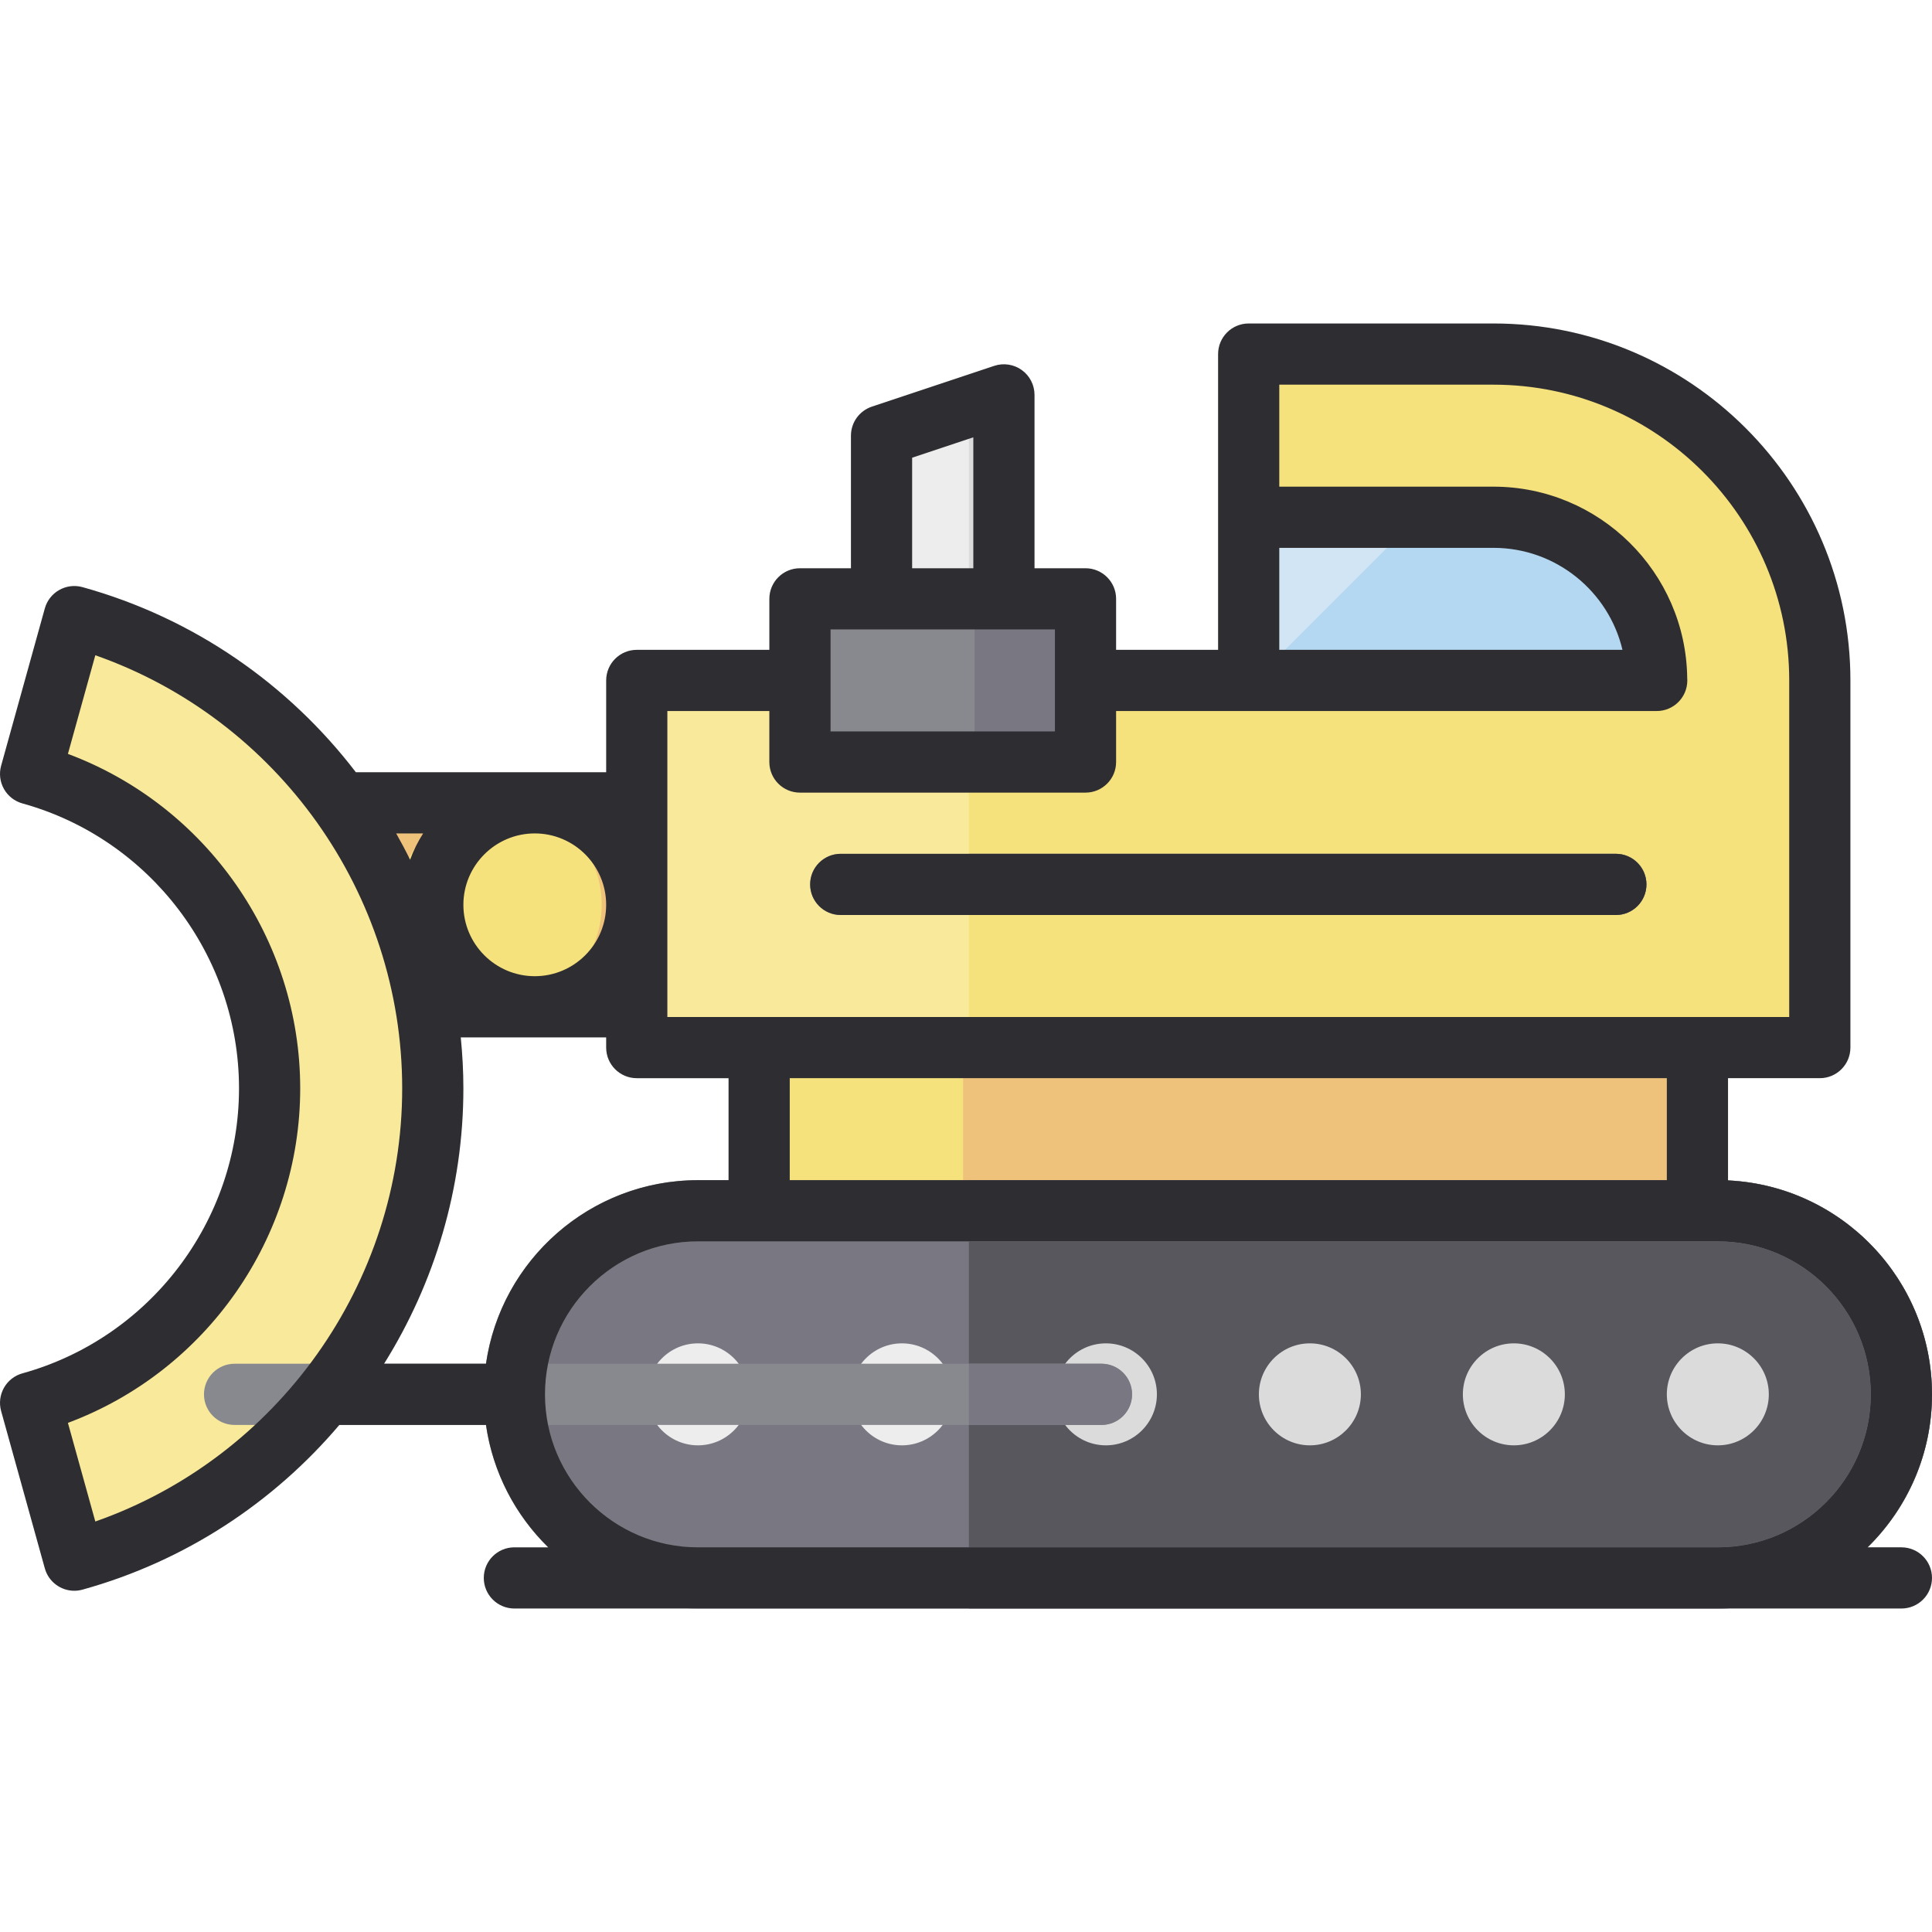 <?xml version="1.0" encoding="iso-8859-1"?>
<!-- Uploaded to: SVG Repo, www.svgrepo.com, Generator: SVG Repo Mixer Tools -->
<svg version="1.1" id="Layer_1" xmlns="http://www.w3.org/2000/svg" xmlns:xlink="http://www.w3.org/1999/xlink" 
	 viewBox="0 0 512 512" xml:space="preserve">
<rect x="201.183" y="266.806" style="fill:#F6E27D;" width="248.654" height="64.866"/>
<rect x="255.239" y="266.806" style="fill:#EFC27B;" width="194.599" height="64.866"/>
<path style="fill:#797781;" d="M455.242,320.866H184.966c-26.867,0-48.65,21.783-48.65,48.65c0,26.867,21.783,48.65,48.65,48.65
	h270.277c26.867,0,48.65-21.783,48.65-48.65C503.892,342.649,482.109,320.866,455.242,320.866z"/>
<path style="fill:#58575D;" d="M455.242,320.866H256.763v97.3h198.479c26.867,0,48.65-21.783,48.65-48.65
	C503.892,342.649,482.109,320.866,455.242,320.866z"/>
<rect x="72.975" y="212.751" style="fill:#EFC27B;" width="108.111" height="54.055"/>
<path style="fill:#F8E99B;" d="M72.975,288.433c0-39.746-26.819-73.206-63.341-83.331l11.581-41.693
	c54.784,15.185,95.004,65.405,95.004,125.025S76,398.272,21.216,413.457L9.634,371.764
	C46.156,361.639,72.975,328.179,72.975,288.433z"/>
<circle style="fill:#F6E27D;" cx="132.436" cy="239.779" r="27.028"/>
<path style="fill:#F8E99B;" d="M168.749,180.322v97.3H482.27v-97.3c0-47.767-38.722-86.488-86.488-86.488h-64.866v86.488H168.749z"
	/>
<path style="fill:#F6E27D;" d="M482.27,180.322c0-47.767-38.722-86.488-86.488-86.488h-64.866v86.488h-74.152v97.3H482.27V180.322z"
	/>
<polygon style="fill:#EDEDED;" points="267.574,180.322 235.141,180.322 235.141,115.456 267.574,104.645 "/>
<polygon style="fill:#DBDBDB;" points="267.574,104.645 256.763,108.249 256.763,180.322 267.574,180.322 "/>
<g>
	<path style="fill:#EDEDED;" d="M239.021,383.03c-7.452,0-13.514-6.062-13.514-13.514c0-7.452,6.062-13.514,13.514-13.514
		s13.514,6.062,13.514,13.514C252.535,376.968,246.472,383.03,239.021,383.03z"/>
	<path style="fill:#EDEDED;" d="M184.966,383.03c-7.452,0-13.514-6.062-13.514-13.514c0-7.452,6.062-13.514,13.514-13.514
		s13.514,6.062,13.514,13.514C198.48,376.968,192.417,383.03,184.966,383.03z"/>
</g>
<g>
	<path style="fill:#DBDBDB;" d="M347.132,383.03c-7.452,0-13.514-6.062-13.514-13.514c0-7.452,6.062-13.514,13.514-13.514
		c7.452,0,13.514,6.062,13.514,13.514C360.645,376.968,354.583,383.03,347.132,383.03z"/>
	<path style="fill:#DBDBDB;" d="M455.242,383.03c-7.452,0-13.514-6.062-13.514-13.514c0-7.452,6.062-13.514,13.514-13.514
		c7.452,0,13.514,6.062,13.514,13.514C468.756,376.968,462.693,383.03,455.242,383.03z"/>
	<path style="fill:#DBDBDB;" d="M401.187,383.03c-7.452,0-13.514-6.062-13.514-13.514c0-7.452,6.062-13.514,13.514-13.514
		c7.452,0,13.514,6.062,13.514,13.514C414.701,376.968,408.638,383.03,401.187,383.03z"/>
	<path style="fill:#DBDBDB;" d="M293.076,383.03c-7.452,0-13.514-6.062-13.514-13.514c0-7.452,6.062-13.514,13.514-13.514
		c7.452,0,13.514,6.062,13.514,13.514C306.59,376.968,300.527,383.03,293.076,383.03z"/>
</g>
<g>
	<path style="fill:#88888F;" d="M455.242,426.274H184.966c-31.297,0-56.758-25.461-56.758-56.758s25.461-56.758,56.758-56.758
		h270.277c31.297,0,56.758,25.461,56.758,56.758S486.539,426.274,455.242,426.274z M184.966,328.974
		c-22.355,0-40.541,18.186-40.541,40.541c0,22.355,18.186,40.542,40.541,40.542h270.277c22.355,0,40.542-18.186,40.542-40.542
		c0-22.355-18.186-40.541-40.542-40.541H184.966z"/>
	<path style="fill:#88888F;" d="M428.215,242.486h-205.41c-4.478,0-8.108-3.63-8.108-8.108c0-4.478,3.63-8.108,8.108-8.108h205.41
		c4.478,0,8.108,3.63,8.108,8.108C436.323,238.855,432.693,242.486,428.215,242.486z"/>
</g>
<path style="fill:#D1E5F5;" d="M395.781,137.078c23.883,0,43.244,19.362,43.244,43.244h-43.244h-64.866v-43.244
	C330.915,137.078,395.781,137.078,395.781,137.078z"/>
<rect x="213.519" y="158.696" style="fill:#88888F;" width="75.677" height="43.244"/>
<g>
	<rect x="258.287" y="158.696" style="fill:#797781;" width="30.908" height="43.244"/>
	<path style="fill:#797781;" d="M428.215,226.269H256.763v16.217h171.452c4.478,0,8.108-3.63,8.108-8.108
		C436.323,229.9,432.693,226.269,428.215,226.269z"/>
	<path style="fill:#797781;" d="M455.242,312.758H256.763v16.217h198.479c22.355,0,40.542,18.186,40.542,40.541
		c0,22.355-18.186,40.542-40.542,40.542H256.763v16.217h198.479c31.297,0,56.758-25.461,56.758-56.758
		S486.539,312.758,455.242,312.758z"/>
</g>
<path style="fill:#88888F;" d="M291.899,377.624H62.164c-4.478,0-8.108-3.63-8.108-8.108s3.63-8.108,8.108-8.108h229.735
	c4.478,0,8.108,3.63,8.108,8.108S296.377,377.624,291.899,377.624z"/>
<path style="fill:#797781;" d="M291.899,361.407h-35.136v16.217h35.136c4.478,0,8.108-3.63,8.108-8.108
	S296.377,361.407,291.899,361.407z"/>
<path style="fill:#B4D8F1;" d="M395.781,137.078h-20.097l-43.244,43.244h63.341h43.244
	C439.026,156.439,419.664,137.078,395.781,137.078z"/>
<g>
	<path style="fill:#2E2D31;" d="M503.892,410.057h-8.982c10.535-10.311,17.09-24.672,17.09-40.542
		c0-30.39-24.009-55.274-54.055-56.689V285.73h24.325c4.478,0,8.108-3.63,8.108-8.108v-97.3c0-52.161-42.437-94.597-94.597-94.597
		h-64.866c-4.478,0-8.108,3.63-8.108,8.108v43.244v35.136h-27.028V158.7c0-4.478-3.63-8.108-8.108-8.108h-13.514v-45.947
		c0-2.607-1.253-5.054-3.368-6.577c-2.114-1.523-4.833-1.938-7.305-1.115l-32.433,10.811c-3.311,1.104-5.544,4.202-5.544,7.692
		v35.136h-13.514c-4.478,0-8.108,3.63-8.108,8.108v13.514h-35.136c-4.478,0-8.108,3.63-8.108,8.108v24.325H94.306
		c-17.79-23.236-42.902-40.861-72.45-49.052c-4.309-1.191-8.78,1.33-9.979,5.643L0.295,202.932
		c-0.575,2.072-0.304,4.289,0.755,6.162c1.058,1.872,2.818,3.247,4.892,3.822c33.795,9.369,57.398,40.423,57.398,75.517
		S39.737,354.581,5.943,363.95c-2.074,0.575-3.833,1.949-4.892,3.822c-1.058,1.872-1.33,4.09-0.755,6.162l11.581,41.693
		c0.997,3.589,4.256,5.941,7.808,5.941c0.717,0,1.447-0.096,2.171-0.296c27.207-7.542,50.64-23.094,68.073-43.646h38.868
		c1.814,12.623,7.795,23.912,16.501,32.433h-8.982c-4.478,0-8.108,3.63-8.108,8.108s3.63,8.108,8.108,8.108h367.576
		c4.478,0,8.108-3.63,8.108-8.108S508.37,410.057,503.892,410.057z M441.728,312.758H209.291V285.73h232.438V312.758z
		 M339.023,145.186h56.758c16.584,0,30.522,11.549,34.191,27.028h-90.949V145.186z M241.724,121.3l16.217-5.406v34.697h-16.217
		V121.3z M220.102,166.808h59.461v27.028h-59.461L220.102,166.808L220.102,166.808z M176.857,188.43h27.028v13.514
		c0,4.478,3.63,8.108,8.108,8.108h75.677c4.478,0,8.108-3.63,8.108-8.108V188.43h35.136h108.111c0.007-0.001,0.014-0.001,0.022,0
		c4.478,0,8.108-3.63,8.108-8.108c0-0.219-0.009-0.436-0.026-0.65c-0.35-28.017-23.25-50.703-51.348-50.703h-56.758v-27.028h56.758
		c43.219,0,78.38,35.161,78.38,78.38v89.191H176.857L176.857,188.43L176.857,188.43z M122.802,239.783
		c0-10.432,8.488-18.919,18.919-18.919c10.432,0,18.919,8.488,18.919,18.919s-8.488,18.919-18.919,18.919
		S122.802,250.216,122.802,239.783z M112.138,220.864c-1.395,2.173-2.563,4.505-3.456,6.969c-1.161-2.362-2.399-4.681-3.69-6.969
		H112.138z M25.26,403.217l-7.262-26.144c36.621-13.651,61.559-49.011,61.559-88.64s-24.938-74.988-61.559-88.64l7.262-26.144
		c48.27,16.938,81.325,63.026,81.325,114.783S73.531,386.279,25.26,403.217z M122.802,288.433c0-4.549-0.252-9.054-0.694-13.514
		h38.533v2.703c0,4.478,3.63,8.108,8.108,8.108h24.325v27.028h-8.108c-28.543,0-52.223,21.182-56.17,48.65h-27.011
		C115.165,340.011,122.802,314.881,122.802,288.433z M184.966,410.057c-22.355,0-40.541-18.186-40.541-40.542
		c0-22.355,18.186-40.541,40.541-40.541h270.277c22.355,0,40.542,18.186,40.542,40.541c0,22.355-18.186,40.542-40.542,40.542
		H184.966z"/>
	<path style="fill:#2E2D31;" d="M222.804,242.486h205.41c4.478,0,8.108-3.63,8.108-8.108c0-4.478-3.63-8.108-8.108-8.108h-205.41
		c-4.478,0-8.108,3.63-8.108,8.108C214.696,238.855,218.326,242.486,222.804,242.486z"/>
</g>
</svg>